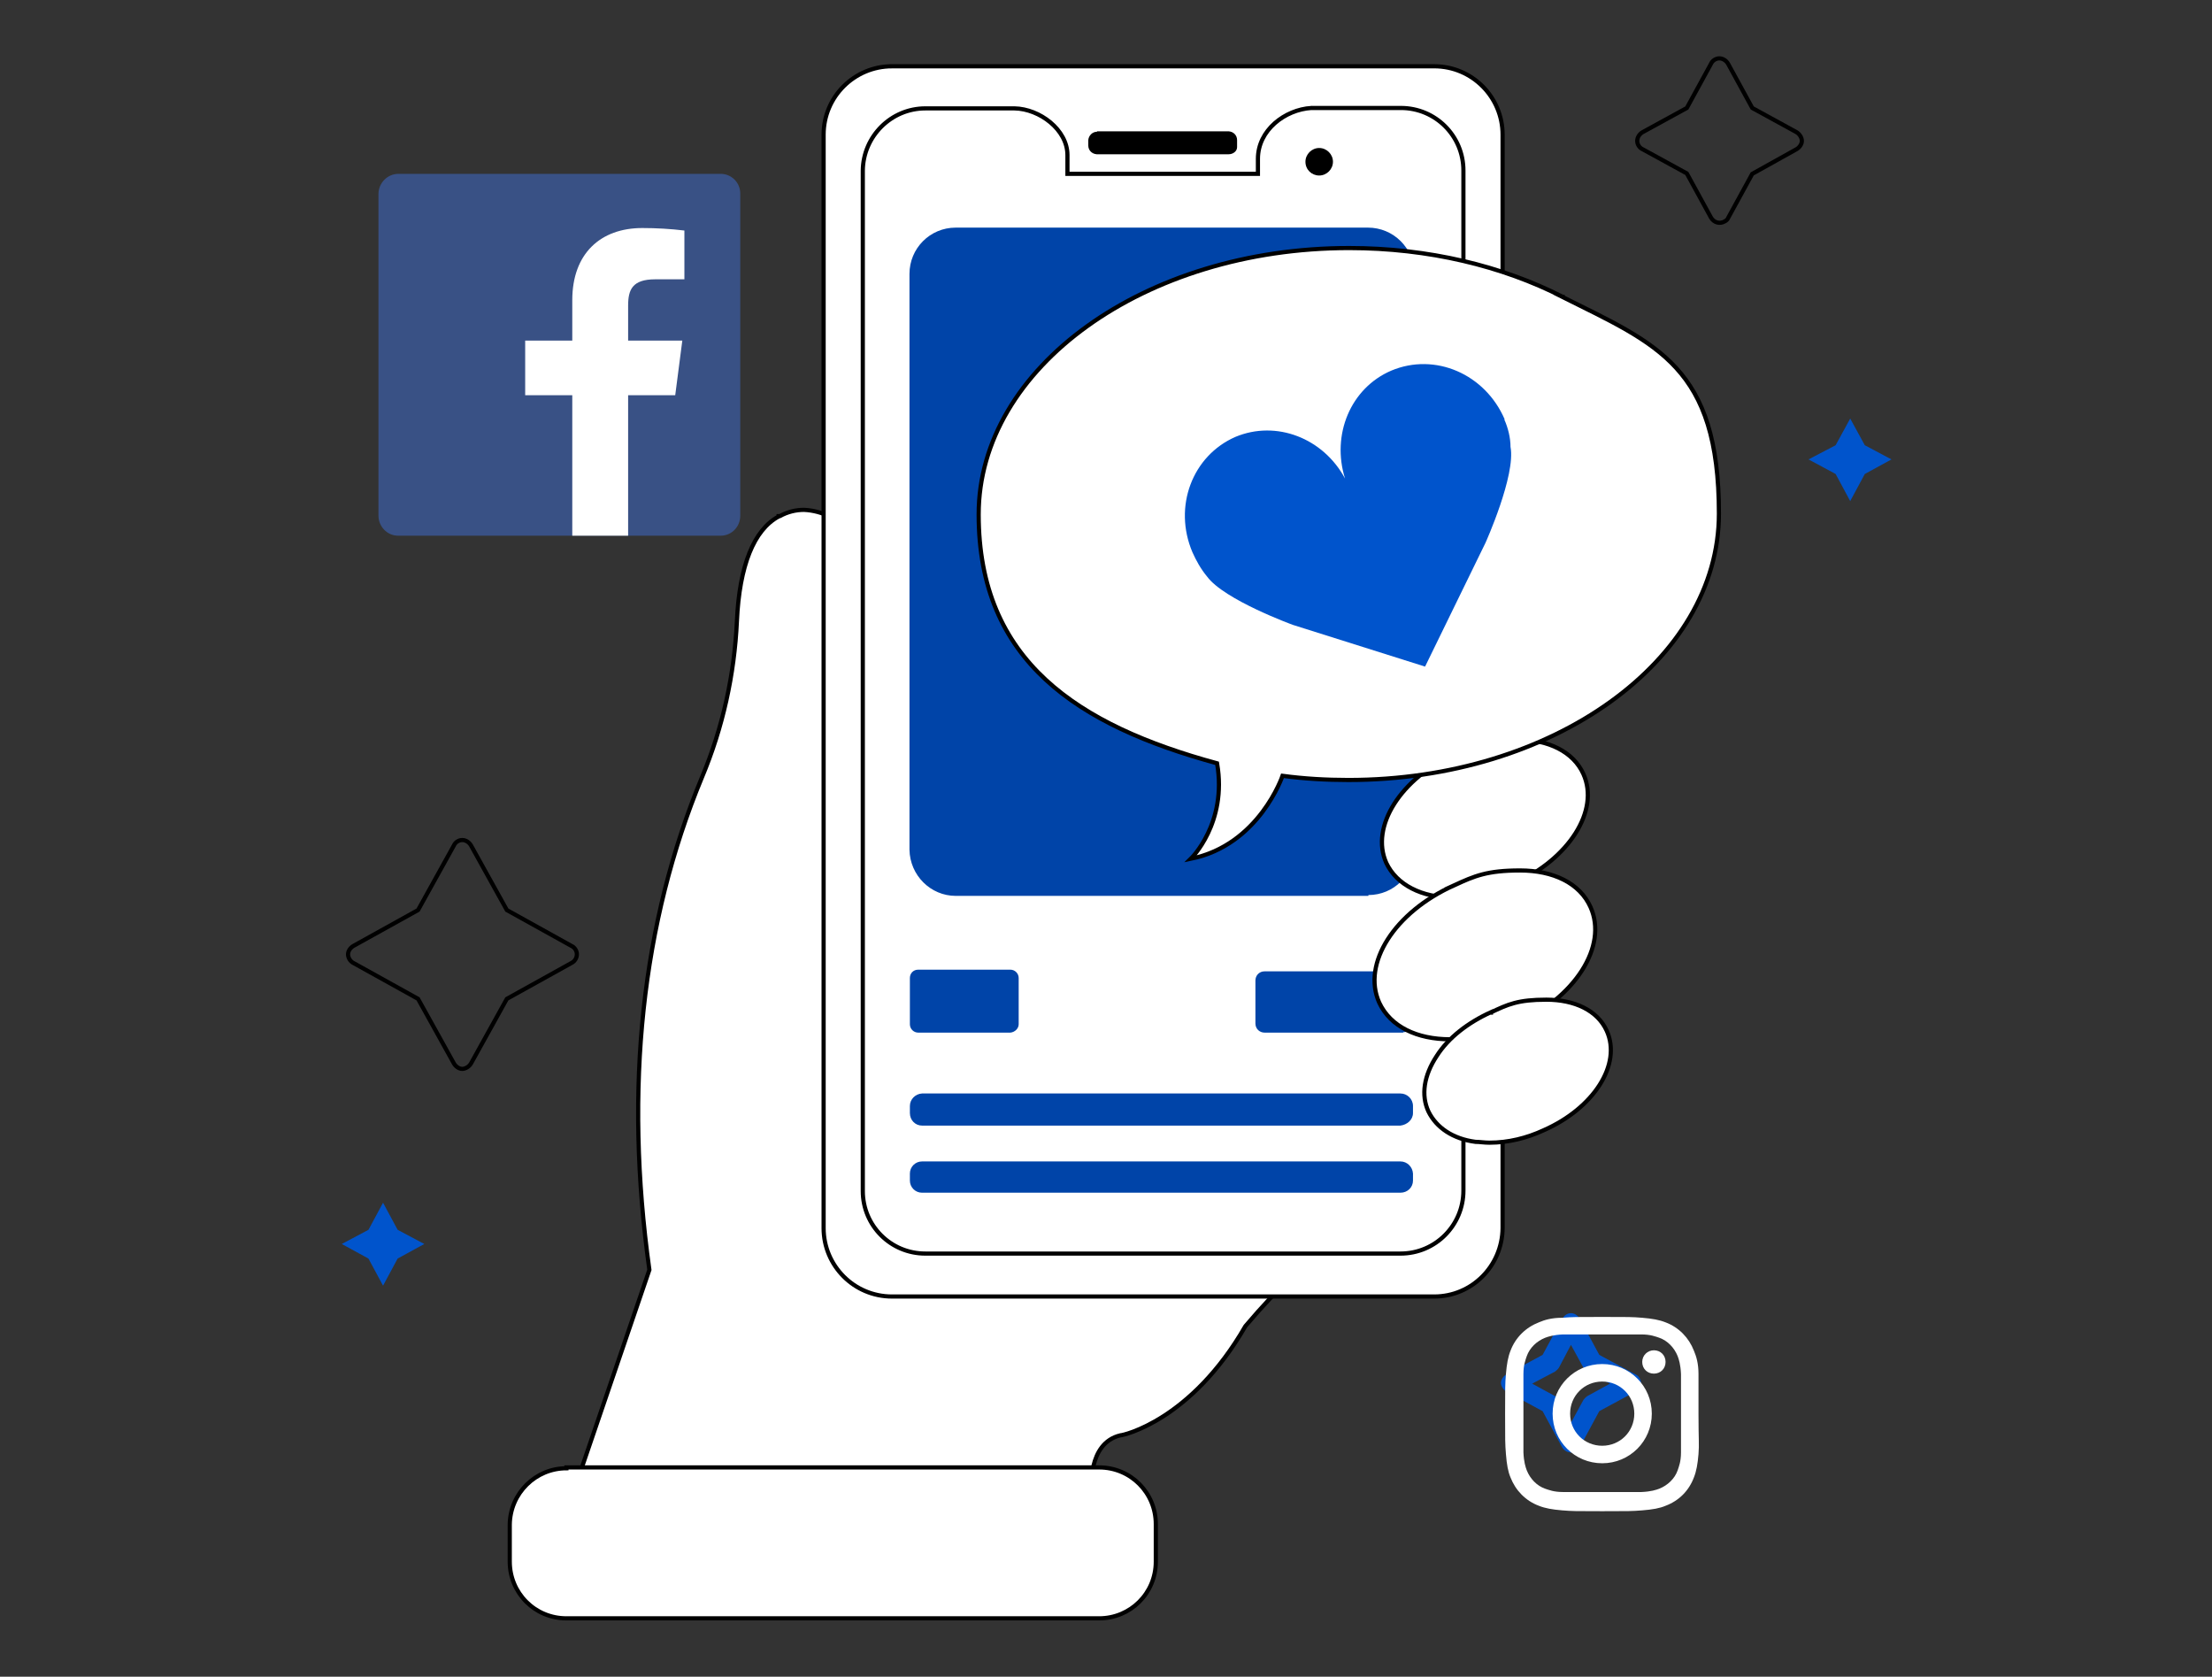 <?xml version="1.0" encoding="UTF-8"?>
<svg id="Icon_SMM" xmlns="http://www.w3.org/2000/svg" xmlns:xlink="http://www.w3.org/1999/xlink" version="1.1" viewBox="0 0 530.7 402.2">
  <rect x="0" y="0" width="530.7" height="402.2" fill="#333333" stroke="none"/>
  <!-- Generator: Adobe Illustrator 29.5.1, SVG Export Plug-In . SVG Version: 2.1.0 Build 141)  -->
  <defs>
    <style>
      .st0, .st1 {
        fill: none;
      }

      .st2 {
        fill: #0044a8;
      }

      .st3 {
        fill: url(#radial-gradient);
      }

      .st4 {
        fill: #0054cc;
      }

      .st5 {
        clip-path: url(#clippath-1);
      }

      .st6, .st7 {
        fill: #fff;
      }

      .st6, .st1 {
        stroke: #000;
        stroke-miterlimit: 10;
      }

      .st8 {
        fill: #395185;
      }

      .st9 {
        clip-path: url(#clippath);
      }
    </style>
    <clipPath id="clippath">
      <rect class="st0" x="353.1" y="307.7" width="62.4" height="62.6"/>
    </clipPath>
    <clipPath id="clippath-1">
      <path class="st0" d="M369,308c-3.7.2-5.8.7-7.1,1.3-1.7.7-3.2,1.6-4.4,2.9-1.3,1.2-2.2,2.7-2.9,4.4-.6,1.3-1.1,3.3-1.3,7.1-.2,4-.2,5.2-.2,15.3s0,11.3.2,15.3c.2,3.7.7,5.8,1.3,7.1,1.3,3.3,3.9,6,7.3,7.3,1.3.6,3.3,1.1,7.1,1.3,4,.2,5.2.2,15.3.2s11.3,0,15.3-.2c3.7-.2,5.8-.7,7.1-1.3,3.3-1.3,6-3.9,7.3-7.3.6-1.3,1.1-3.3,1.3-7.1.2-4,.2-5.2.2-15.3s0-11.3-.2-15.3c-.2-3.7-.7-5.8-1.3-7.1-1.3-3.3-3.9-6-7.3-7.3-1.3-.6-3.3-1.1-7.1-1.3-4-.2-5.2-.2-15.3-.2s-11.3,0-15.3.2Z"/>
    </clipPath>
    <radialGradient id="radial-gradient" cx="632.2" cy="-5691.8" fx="632.2" fy="-5691.8" r="0" gradientTransform="translate(-452375.7 -4076552.4) scale(716.3 -716.3)" gradientUnits="userSpaceOnUse">
      <stop offset="0" stop-color="#fa8f21"/>
      <stop offset="0" stop-color="#fa8f21"/>
      <stop offset="0" stop-color="#fa8f21"/>
      <stop offset="0" stop-color="#fa8e22"/>
      <stop offset="0" stop-color="#fa8e22"/>
      <stop offset="0" stop-color="#f98d23"/>
      <stop offset="0" stop-color="#f98d23"/>
      <stop offset="0" stop-color="#f98c24"/>
      <stop offset="0" stop-color="#f98b24"/>
      <stop offset="0" stop-color="#f98b25"/>
      <stop offset="0" stop-color="#f88a25"/>
      <stop offset="0" stop-color="#f88a26"/>
      <stop offset="0" stop-color="#f88927"/>
      <stop offset="0" stop-color="#f88927"/>
      <stop offset="0" stop-color="#f88828"/>
      <stop offset="0" stop-color="#f78828"/>
      <stop offset="0" stop-color="#f78729"/>
      <stop offset=".2" stop-color="#f78629"/>
      <stop offset=".2" stop-color="#f7862a"/>
      <stop offset=".2" stop-color="#f7852a"/>
      <stop offset=".2" stop-color="#f6852b"/>
      <stop offset=".2" stop-color="#f6842b"/>
      <stop offset=".2" stop-color="#f6842c"/>
      <stop offset=".2" stop-color="#f6832c"/>
      <stop offset=".2" stop-color="#f6832d"/>
      <stop offset=".2" stop-color="#f5822d"/>
      <stop offset=".2" stop-color="#f5812e"/>
      <stop offset=".2" stop-color="#f5812e"/>
      <stop offset=".2" stop-color="#f5802f"/>
      <stop offset=".2" stop-color="#f5802f"/>
      <stop offset=".2" stop-color="#f57f30"/>
      <stop offset=".2" stop-color="#f47f31"/>
      <stop offset=".2" stop-color="#f47e31"/>
      <stop offset=".2" stop-color="#f47e32"/>
      <stop offset=".2" stop-color="#f47d32"/>
      <stop offset=".2" stop-color="#f47c33"/>
      <stop offset=".2" stop-color="#f37c33"/>
      <stop offset=".2" stop-color="#f37b34"/>
      <stop offset=".2" stop-color="#f37b34"/>
      <stop offset=".2" stop-color="#f37a35"/>
      <stop offset=".2" stop-color="#f37a35"/>
      <stop offset=".2" stop-color="#f27936"/>
      <stop offset=".2" stop-color="#f27936"/>
      <stop offset=".2" stop-color="#f27837"/>
      <stop offset=".2" stop-color="#f27737"/>
      <stop offset=".3" stop-color="#f27738"/>
      <stop offset=".3" stop-color="#f17638"/>
      <stop offset=".3" stop-color="#f17639"/>
      <stop offset=".3" stop-color="#f17539"/>
      <stop offset=".3" stop-color="#f1753a"/>
      <stop offset=".3" stop-color="#f1743b"/>
      <stop offset=".3" stop-color="#f0743b"/>
      <stop offset=".3" stop-color="#f0733c"/>
      <stop offset=".3" stop-color="#f0723c"/>
      <stop offset=".3" stop-color="#f0723d"/>
      <stop offset=".3" stop-color="#f0713d"/>
      <stop offset=".3" stop-color="#f0713e"/>
      <stop offset=".3" stop-color="#ef703e"/>
      <stop offset=".3" stop-color="#ef703f"/>
      <stop offset=".3" stop-color="#ef6f3f"/>
      <stop offset=".3" stop-color="#ef6f40"/>
      <stop offset=".3" stop-color="#ef6e40"/>
      <stop offset=".3" stop-color="#ee6d41"/>
      <stop offset=".3" stop-color="#ee6d41"/>
      <stop offset=".3" stop-color="#ee6c42"/>
      <stop offset=".3" stop-color="#ee6c42"/>
      <stop offset=".3" stop-color="#ee6b43"/>
      <stop offset=".3" stop-color="#ed6b43"/>
      <stop offset=".3" stop-color="#ed6a44"/>
      <stop offset=".3" stop-color="#ed6a45"/>
      <stop offset=".4" stop-color="#ed6945"/>
      <stop offset=".4" stop-color="#ed6846"/>
      <stop offset=".4" stop-color="#ec6846"/>
      <stop offset=".4" stop-color="#ec6747"/>
      <stop offset=".4" stop-color="#ec6747"/>
      <stop offset=".4" stop-color="#ec6648"/>
      <stop offset=".4" stop-color="#ec6648"/>
      <stop offset=".4" stop-color="#eb6549"/>
      <stop offset=".4" stop-color="#eb6549"/>
      <stop offset=".4" stop-color="#eb644a"/>
      <stop offset=".4" stop-color="#eb634a"/>
      <stop offset=".4" stop-color="#eb634b"/>
      <stop offset=".4" stop-color="#eb624b"/>
      <stop offset=".4" stop-color="#ea624c"/>
      <stop offset=".4" stop-color="#ea614c"/>
      <stop offset=".4" stop-color="#ea614d"/>
      <stop offset=".4" stop-color="#ea604d"/>
      <stop offset=".4" stop-color="#ea604e"/>
      <stop offset=".4" stop-color="#e95f4f"/>
      <stop offset=".4" stop-color="#e95e4f"/>
      <stop offset=".4" stop-color="#e95e50"/>
      <stop offset=".4" stop-color="#e95d50"/>
      <stop offset=".4" stop-color="#e95d51"/>
      <stop offset=".5" stop-color="#e85c51"/>
      <stop offset=".5" stop-color="#e85c52"/>
      <stop offset=".5" stop-color="#e85b52"/>
      <stop offset=".5" stop-color="#e85b53"/>
      <stop offset=".5" stop-color="#e85a53"/>
      <stop offset=".5" stop-color="#e75954"/>
      <stop offset=".5" stop-color="#e75954"/>
      <stop offset=".5" stop-color="#e75855"/>
      <stop offset=".5" stop-color="#e75855"/>
      <stop offset=".5" stop-color="#e75756"/>
      <stop offset=".5" stop-color="#e65756"/>
      <stop offset=".5" stop-color="#e65657"/>
      <stop offset=".5" stop-color="#e65657"/>
      <stop offset=".5" stop-color="#e65558"/>
      <stop offset=".5" stop-color="#e65459"/>
      <stop offset=".5" stop-color="#e65459"/>
      <stop offset=".5" stop-color="#e5535a"/>
      <stop offset=".5" stop-color="#e5535a"/>
      <stop offset=".5" stop-color="#e5525b"/>
      <stop offset=".5" stop-color="#e5525b"/>
      <stop offset=".5" stop-color="#e5515c"/>
      <stop offset=".5" stop-color="#e4515c"/>
      <stop offset=".5" stop-color="#e4505d"/>
      <stop offset=".5" stop-color="#e44f5d"/>
      <stop offset=".5" stop-color="#e44f5e"/>
      <stop offset=".5" stop-color="#e44e5e"/>
      <stop offset=".6" stop-color="#e34e5f"/>
      <stop offset=".6" stop-color="#e34d5f"/>
      <stop offset=".6" stop-color="#e34d60"/>
      <stop offset=".6" stop-color="#e34c60"/>
      <stop offset=".6" stop-color="#e34c61"/>
      <stop offset=".6" stop-color="#e24b61"/>
      <stop offset=".6" stop-color="#e24b62"/>
      <stop offset=".6" stop-color="#e24a63"/>
      <stop offset=".6" stop-color="#e24963"/>
      <stop offset=".6" stop-color="#e24964"/>
      <stop offset=".6" stop-color="#e14864"/>
      <stop offset=".6" stop-color="#e14865"/>
      <stop offset=".6" stop-color="#e14765"/>
      <stop offset=".6" stop-color="#e14766"/>
      <stop offset=".6" stop-color="#e14666"/>
      <stop offset=".6" stop-color="#e14667"/>
      <stop offset=".6" stop-color="#e04567"/>
      <stop offset=".6" stop-color="#e04468"/>
      <stop offset=".6" stop-color="#e04468"/>
      <stop offset=".6" stop-color="#e04369"/>
      <stop offset=".6" stop-color="#e04369"/>
      <stop offset=".6" stop-color="#df426a"/>
      <stop offset=".6" stop-color="#df426a"/>
      <stop offset=".6" stop-color="#df416b"/>
      <stop offset=".6" stop-color="#df416b"/>
      <stop offset=".6" stop-color="#df406c"/>
      <stop offset=".7" stop-color="#de3f6d"/>
      <stop offset=".7" stop-color="#de3f6d"/>
      <stop offset=".7" stop-color="#de3e6e"/>
      <stop offset=".7" stop-color="#de3e6e"/>
      <stop offset=".7" stop-color="#de3d6f"/>
      <stop offset=".7" stop-color="#dd3d6f"/>
      <stop offset=".7" stop-color="#dd3c70"/>
      <stop offset=".7" stop-color="#dd3c70"/>
      <stop offset=".7" stop-color="#dd3b71"/>
      <stop offset=".7" stop-color="#dd3a71"/>
      <stop offset=".7" stop-color="#dc3a72"/>
      <stop offset=".7" stop-color="#dc3972"/>
      <stop offset=".7" stop-color="#dc3973"/>
      <stop offset=".7" stop-color="#dc3873"/>
      <stop offset=".7" stop-color="#dc3874"/>
      <stop offset=".7" stop-color="#db3774"/>
      <stop offset=".7" stop-color="#db3775"/>
      <stop offset=".7" stop-color="#db3675"/>
      <stop offset=".7" stop-color="#db3576"/>
      <stop offset=".7" stop-color="#db3577"/>
      <stop offset=".7" stop-color="#db3477"/>
      <stop offset=".7" stop-color="#da3478"/>
      <stop offset=".7" stop-color="#da3378"/>
      <stop offset=".7" stop-color="#da3379"/>
      <stop offset=".7" stop-color="#da3279"/>
      <stop offset=".8" stop-color="#da327a"/>
      <stop offset=".8" stop-color="#d9317a"/>
      <stop offset=".8" stop-color="#d9307b"/>
      <stop offset=".8" stop-color="#d9307b"/>
      <stop offset=".8" stop-color="#d92f7c"/>
      <stop offset=".8" stop-color="#d92f7c"/>
      <stop offset=".8" stop-color="#d82e7d"/>
      <stop offset=".8" stop-color="#d82d7e"/>
      <stop offset="1" stop-color="#d82d7e"/>
    </radialGradient>
  </defs>
  <path id="Contour-3" class="st6" d="M186.8,123.9c-5.9,3.2-9.4,11.7-10,25.1-.6,12.9-3.4,25.6-8.4,37.5-14.4,34.7-18.7,74.4-12.6,118.1l-18,52.7c-.3.7-.2,1.5.3,2.1s1.2.9,2,.9h119.5c.7,0,1.3-.3,1.7-.8.5-.5.7-1.1.6-1.9,0-.2-1.1-11.4,6.9-13.3.7,0,17-3.6,30-26.2,16.7-19.7,22.6-19.1,23.2-18.9,1.1.7,2.5.4,3.2-.7.5-.8.5-1.9,0-2.6l-125.2-171.2c-.2-.3-.4-.6-.7-.7-2-1-4.2-1.6-6.4-1.7-2,0-4,.5-5.8,1.5h-.3Z"/>
  <path id="Contour-5" class="st6" d="M214,15.9c-9,0-16.4,7.3-16.4,16.4v262.3c0,9,7.3,16.4,16.4,16.4h130.1c9,0,16.3-7.3,16.4-16.4V32.3c0-9-7.3-16.4-16.4-16.4h-130.1Z"/>
  <path id="Contour-6" class="st7" d="M325.8,298.4h10.1c6.9,0,12.6-5.6,12.6-12.5h0V41c0-6.9-5.6-12.6-12.5-12.6h-21.3c-5.3.3-10.6,4.7-10.6,9.8v6h-50.5v-7c0-4.7-5.6-8.7-10.3-8.8h-21.4c-6.9,0-12.6,5.6-12.6,12.5h0v244.8c0,6.9,5.6,12.6,12.5,12.6h104.1-.1Z"/>
  <path id="Contour-7" class="st1" d="M314.6,25.9c-6.3.4-12.8,5.3-12.8,12.2v3.6h-45.7v-4.5c0-6.1-6.7-11.1-12.7-11.2h-21.4c-8.2,0-14.9,6.7-15,14.9v244.8c0,8.3,6.7,15,15,15h114c8.4,0,15.1-6.8,15.1-15.1V40.9c0-8.3-6.7-15-15-15h-21.5Z"/>
  <g id="Group-2">
    <path id="Contour-8" class="st2" d="M242.4,247.7h-22.1c-1.1,0-2-.9-2-2v-11.1c0-1.1.8-2,2-2h22.1c1.1,0,2,.9,2,2v11.1c0,1-.9,1.9-2,2Z"/>
    <path id="Contour-9" class="st2" d="M336.6,247.7h-33.2c-1.2,0-2.2-.9-2.2-2.2h0v-10.3c0-1.2.9-2.2,2.2-2.2h33.3c1.2,0,2.2.9,2.2,2.1h0v10.3c0,1.2-1,2.2-2.2,2.2h0Z"/>
    <path id="Contour-10" class="st2" d="M336,270h-114.8c-1.6,0-2.9-1.3-2.9-3v-1.7c0-1.6,1.3-2.9,2.9-3h114.8c1.6,0,3,1.3,3,3v1.7c0,1.6-1.4,2.8-3,3Z"/>
    <path id="Contour-11" class="st2" d="M336,286.1h-114.8c-1.6,0-2.9-1.3-2.9-2.9v-1.7c0-1.6,1.3-2.9,2.9-2.9h114.8c1.6,0,2.9,1.3,3,2.9v1.7c0,1.6-1.3,2.9-3,2.9Z"/>
    <path id="Contour-12" class="st2" d="M328.2,214.9h-98.9c-6,0-11-4.9-11.1-11.1V65.7c0-6.1,4.9-11.1,11.1-11.1h98.9c6.1,0,11.1,4.9,11.1,11.1v138.1c0,6-4.9,10.9-11,10.9h0v.2Z"/>
  </g>
  <path id="Contour-13" d="M263.2,31.6c-1.1,0-2,.9-2.1,2h0v1.3c0,1.1.8,2,2,2.1h31.7c1,0,2-.7,2-1.7v-1.7c0-1.1-.8-2-2-2.1h-31.7.1Z"/>
  <path id="Contour-14" d="M313.2,38.8c0,1.9,1.5,3.3,3.3,3.3s3.3-1.5,3.3-3.3-1.5-3.3-3.3-3.3-3.3,1.5-3.3,3.3h0Z"/>
  <path id="Contour-16" class="st6" d="M349.3,180.7c-13.3,6-20.6,17.6-16.7,26.3,2.5,5.3,8.6,8.3,15.9,8.3s10-1.2,14.7-3.3c13.3-6,20.6-17.6,16.7-26.3-2.4-5.4-8.5-8.3-15.8-8.3s-10.1,1.2-14.8,3.4h0Z"/>
  <path id="Contour-18" class="st6" d="M348.8,212.4c-14.2,6.4-22.1,18.7-17.9,28.1,2.7,5.8,9.1,8.8,17,8.8s10.9-1.3,15.8-3.6c14.2-6.4,22.1-18.7,17.9-28.1-2.6-5.8-9-8.8-16.9-8.8s-10.9,1.3-15.9,3.6h0Z"/>
  <path id="Contour-20" class="st6" d="M357.7,242.8c-5.5,2.5-10.2,6.1-13,10.5-3.1,4.7-3.8,9.4-2,13.3,1.9,3.9,5.9,6.6,11.3,7.3,1,0,2.1.2,3.3.2,4.6,0,9-1.1,13.1-3,12-5.3,18.7-15.8,15.1-23.8-2.2-4.9-7.7-7.5-14.5-7.5s-9.2,1.1-13.4,3.1h.1Z"/>
  <path id="Contour-21" class="st6" d="M374.9,71.2c-14.5-7.4-32.2-11.7-51.2-11.7-49.1,0-88.9,28.7-88.9,63.9s23.8,50.6,57.2,59.7c2.5,14.4-6.3,22.9-6.3,22.9,16.4-3.3,22-19.9,22-19.9,5.2.7,10.5,1,15.8,1,49.1,0,88.9-28.7,88.9-63.9s-14.8-40.6-37.6-52h.1Z"/>
  <path id="Contour-23" class="st4" d="M361,100.6c-4.7-10.9-16.7-16.1-27.2-11.7-9.8,4.2-14.4,15.4-11.1,25.9-5.2-9.7-16.5-14.1-26.3-10-10.3,4.5-15,16.7-10.3,27.7.9,2,2,4,3.5,5.8,4.1,5.6,20.6,11.6,20.6,11.6l31.7,10,14.5-29.7s7.3-16.2,6-23c0-2.2-.6-4.6-1.5-6.6h0Z"/>
  <path id="Contour-26" class="st6" d="M135.9,352.2c-7.4,0-13.5,6-13.6,13.5v8.9c0,7.5,6,13.6,13.6,13.6h127.8c7.5,0,13.6-6,13.6-13.6v-9c0-7.5-6-13.6-13.6-13.6h-127.8v.2h0Z"/>
  <polygon id="Contour-27" class="st4" points="109.2 64.1 100 69.1 109.2 74.1 114.3 83.4 119.3 74.1 128.6 69.1 119.3 64.1 114.3 54.9 109.2 64.1"/>
  <polygon id="Contour-28" class="st4" points="88.4 295 82 298.4 88.4 301.9 91.9 308.4 95.4 301.9 101.8 298.4 95.4 295 91.9 288.5 88.4 295"/>
  <polygon id="Contour-29" class="st4" points="440.4 106.8 433.9 110.2 440.4 113.7 443.9 120.2 447.4 113.7 453.8 110.2 447.4 106.8 443.9 100.4 440.4 106.8"/>
  <path id="Contour-30" class="st1" d="M410.5,15.3l-5.8,10.6-10.6,5.8c-.7.4-1.3,1.2-1.3,2.1s.6,1.7,1.3,2l10.6,5.8,5.8,10.6c.7,1.2,2.1,1.6,3.3.9.4-.2.7-.5.8-.8l5.8-10.6,10.6-5.9c.7-.4,1.3-1.2,1.3-2s-.6-1.7-1.3-2.1l-10.6-5.8-5.8-10.6c-.4-.7-1.2-1.3-2.1-1.3s-1.7.6-2,1.3h0Z"/>
  <path id="Contour-31" class="st4" d="M374,335.8c-.3-.4-.6-.7-.9-.9l-5.5-3,5.5-2.9c.4-.3.7-.6.9-.9l2.9-5.5,3,5.5c.3.4.6.7.9.9l5.5,2.9-5.5,3c-.4.3-.7.6-.9.9l-3,5.5-2.9-5.5ZM374.8,316.3l-4.7,8.7-8.7,4.7c-.7.4-1.3,1.2-1.3,2s.6,1.7,1.3,2.1l8.7,4.7,4.7,8.7c.7,1.1,2,1.6,3.3.9.4-.2.7-.6.9-.9l4.7-8.7,8.7-4.7c.7-.4,1.3-1.2,1.3-2.1s-.6-1.7-1.3-2l-8.7-4.7-4.7-8.7c-.4-.7-1.2-1.3-2.1-1.3s-1.7.6-2,1.3h0Z"/>
  <path id="Contour-32" class="st1" d="M108.9,202.8l-8.6,15.5-15.5,8.6c-.7.4-1.3,1.2-1.3,2s.5,1.7,1.3,2.1l15.5,8.6,8.6,15.5c.4.7,1.2,1.3,2,1.3s1.7-.6,2.1-1.3l8.6-15.5,15.5-8.6c.8-.4,1.3-1.2,1.3-2.1s-.6-1.7-1.3-2l-15.5-8.6-8.6-15.5c-.4-.7-1.2-1.3-2.1-1.3s-1.7.6-2,1.3h0Z"/>
  <g>
    <path class="st8" d="M172.9,128.5c2.6,0,4.7-2.1,4.7-4.8V46.4c0-2.6-2.1-4.7-4.7-4.7h-77.3c-2.6,0-4.7,2.1-4.8,4.7v77.3c0,2.6,2.1,4.8,4.7,4.8h77.3"/>
    <path class="st7" d="M150.7,128.5v-33.7h11.3l1.7-13.1h-13v-8.4c0-3.8,1-6.3,6.5-6.3h7v-11.7c-3.3-.4-6.7-.6-10.1-.6-10,0-16.8,6.1-16.8,17.3v9.7h-11.3v13.1h11.3v33.7h13.5"/>
  </g>
  <g>
    <g class="st9">
      <g class="st5">
        <path class="st3" d="M353.2,370.1v-62.3h62.3v62.3h-62.3Z"/>
      </g>
    </g>
    <path class="st7" d="M374.8,316.1c-2.5,0-4.2.5-5.6,1.1-3.1,1.2-5.6,3.6-6.8,6.8-.6,1.5-.9,3.2-1.1,5.6s-.2,3.3-.2,9.6,0,7.1.2,9.6.5,4.2,1.1,5.6c1.2,3.1,3.6,5.6,6.8,6.8,1.5.6,3.2.9,5.6,1.1s3.3.2,9.6.2,7.1,0,9.6-.2,4.2-.5,5.6-1.1c3.2-1.2,5.6-3.6,6.8-6.8.6-1.5.9-3.2,1.1-5.6s0-3.3,0-9.6v-9.6c0-2.5-.5-4.2-1.1-5.6-1.2-3.1-3.6-5.6-6.8-6.8-1.5-.6-3.2-.9-5.6-1.1s-3.3-.2-9.6-.2-7.1,0-9.6.2M375,357.9c-2.2,0-3.4-.5-4.3-.8-2-.7-3.6-2.4-4.4-4.4-.3-.8-.7-2-.8-4.3v-18.8c0-2.2.5-3.4.8-4.3.7-2,2.4-3.6,4.4-4.4.8-.3,2-.7,4.3-.8h18.8c2.2,0,3.4.5,4.3.8,2,.7,3.6,2.4,4.4,4.4.3.8.7,2,.8,4.3v18.8c0,2.2-.5,3.4-.8,4.3-.7,2-2.4,3.6-4.4,4.4-.8.3-2,.7-4.3.8h-18.8M394,326.7c0,1.6,1.2,2.8,2.8,2.8s2.8-1.2,2.8-2.8-1.2-2.8-2.8-2.8h0c-1.5,0-2.8,1.2-2.8,2.8h0M372.5,339.1c0,6.6,5.3,11.9,11.9,11.9s11.9-5.3,11.9-11.9-5.3-11.9-11.9-11.9h0c-6.6,0-11.9,5.3-11.9,11.9M376.7,339.1c0-4.3,3.4-7.7,7.7-7.7s7.7,3.4,7.7,7.7-3.4,7.7-7.7,7.7-7.7-3.4-7.7-7.7h0"/>
  </g>
</svg>